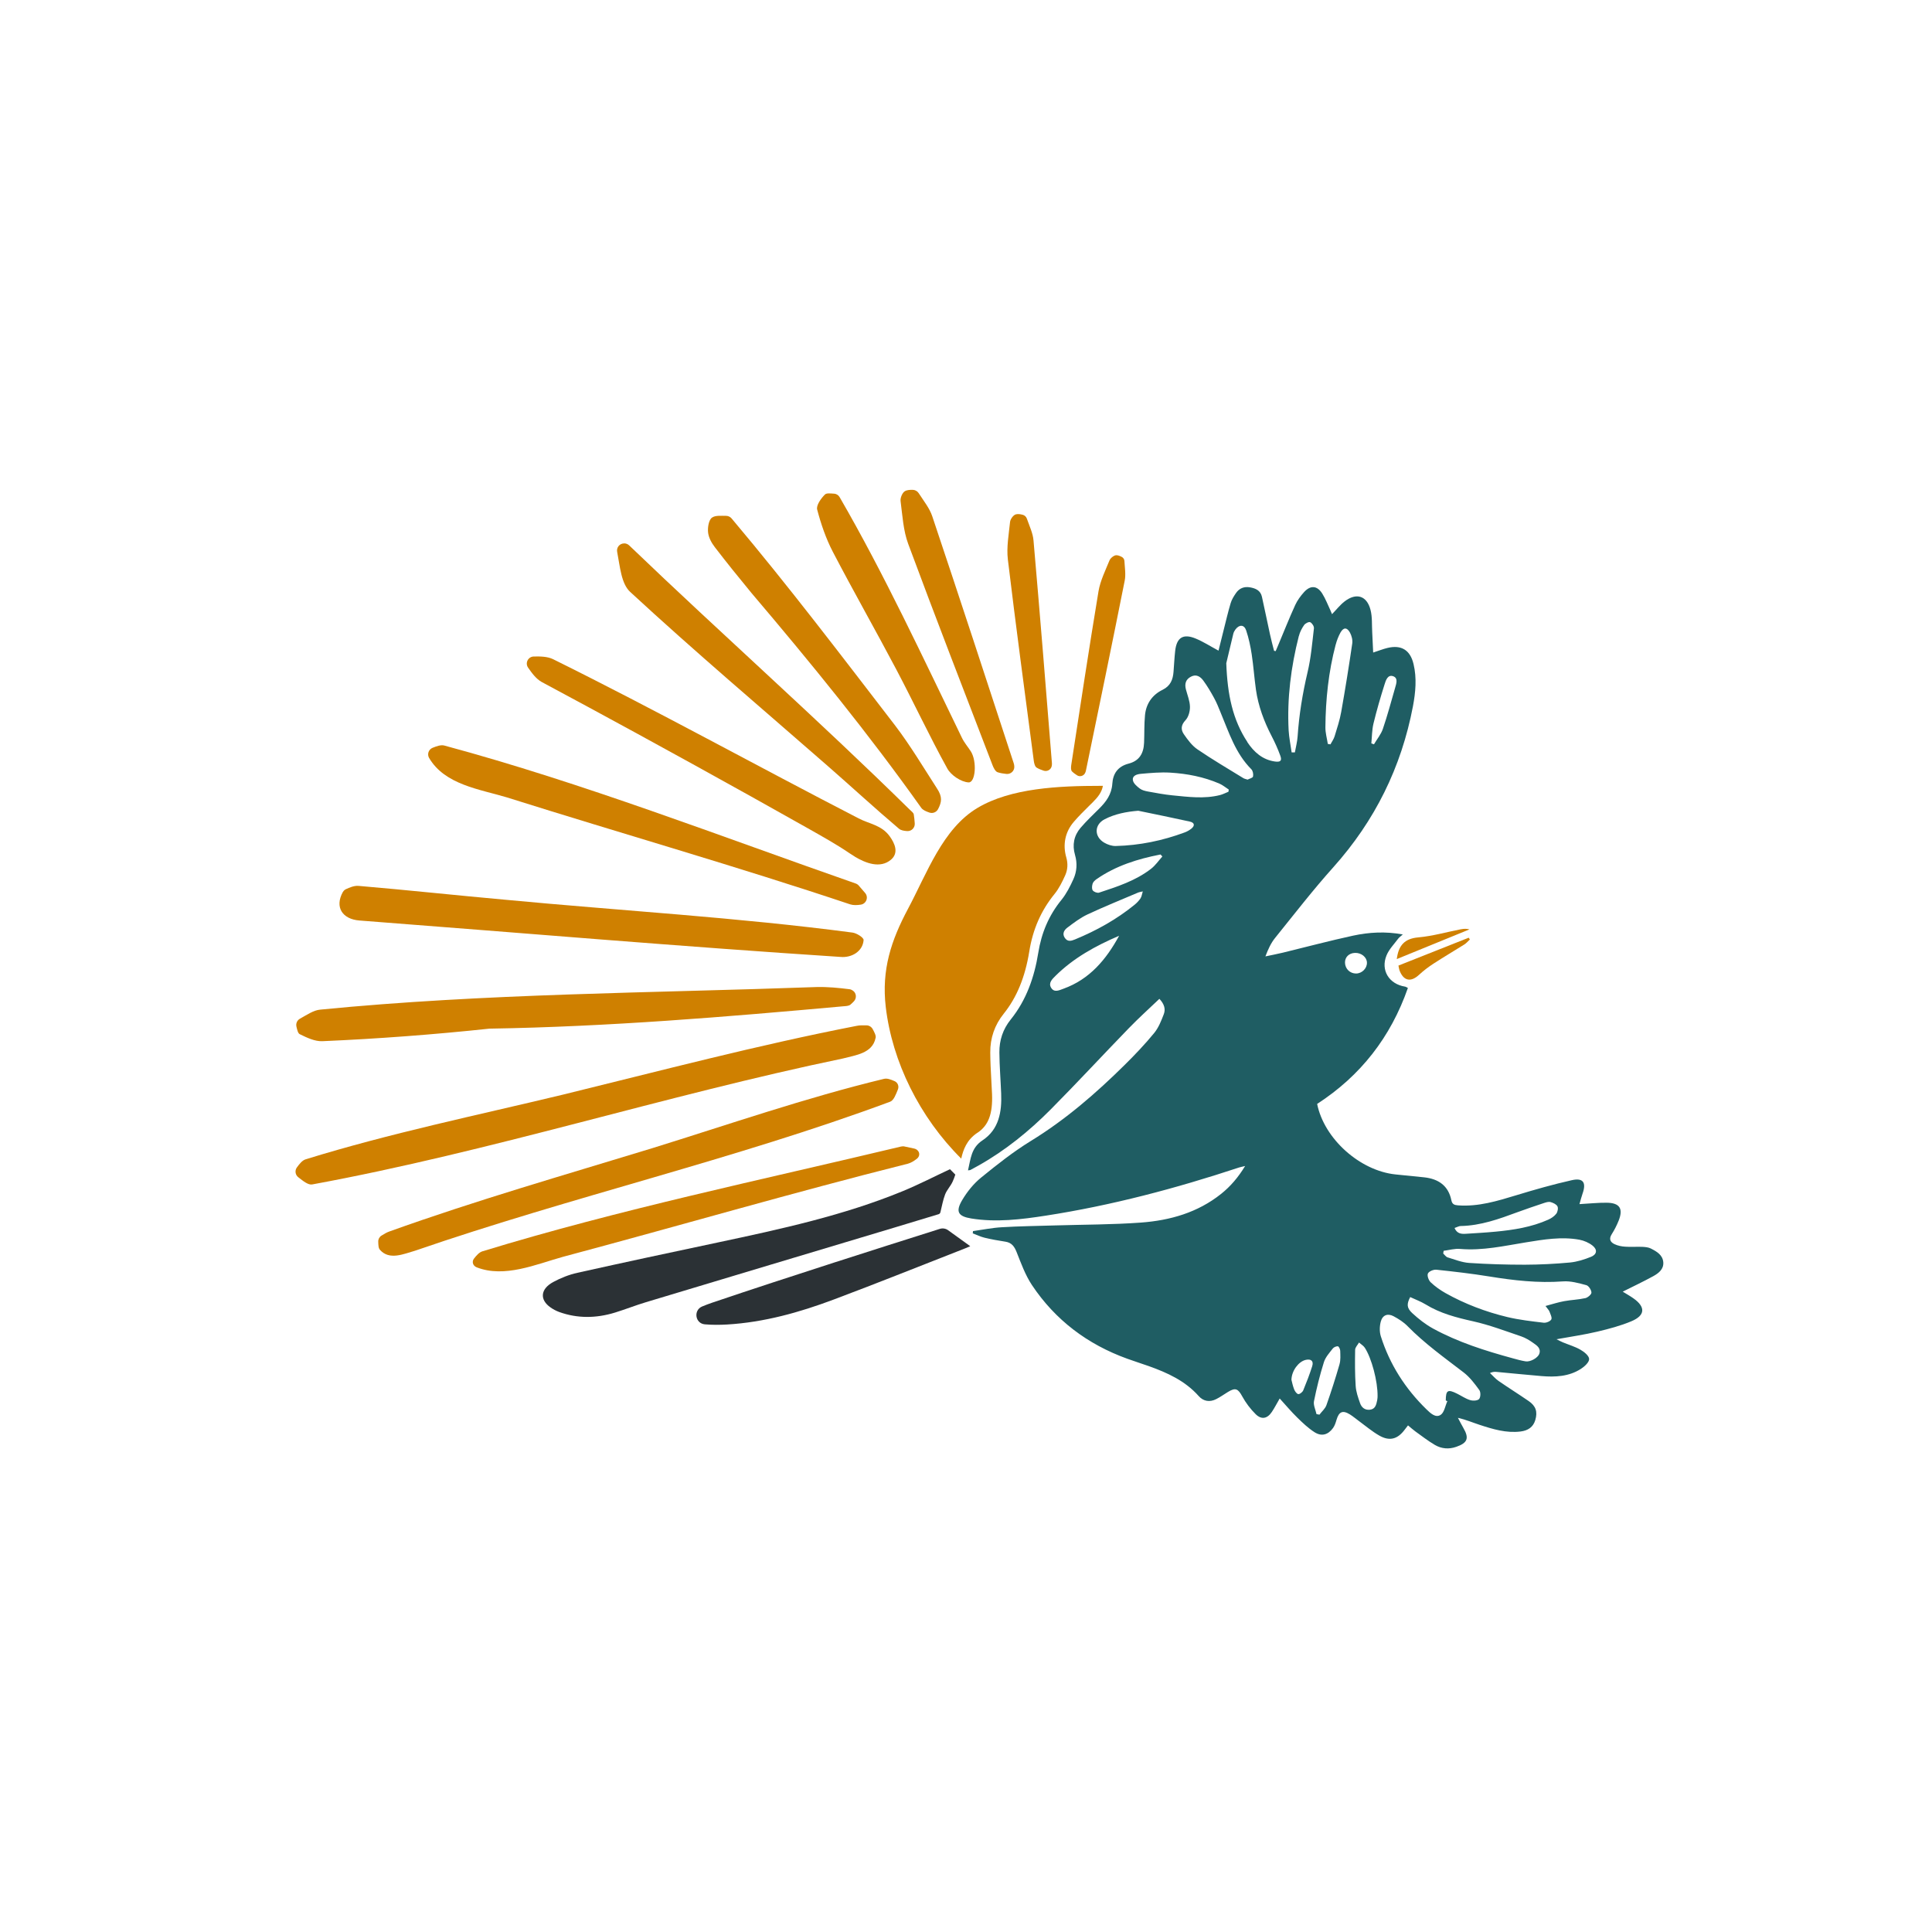 <?xml version="1.0" encoding="UTF-8"?>
<svg id="Layer_1" data-name="Layer 1" xmlns="http://www.w3.org/2000/svg" viewBox="0 0 360 360">
  <defs>
    <style>
      .cls-1 {
        fill: #cf8000;
      }

      .cls-2 {
        fill: #1f5d63;
      }

      .cls-3 {
        fill: #2b3135;
      }
    </style>
  </defs>
  <path class="cls-1" d="M182.13,211.08c2.05-1.36,2.87-3.52,2.72-7.23-.04-.91-.09-1.82-.14-2.73-.09-1.63-.18-3.31-.19-4.99-.02-2.71,.82-5.14,2.5-7.23,2.44-3.03,4-6.83,4.77-11.6,.66-4.13,2.2-7.64,4.7-10.71,.84-1.03,1.48-2.34,1.99-3.48,.47-1.05,.54-2.17,.21-3.33-.7-2.41-.21-4.76,1.38-6.62,.91-1.07,1.91-2.05,2.87-3l.69-.68c.97-.96,1.67-1.87,1.88-3.05-.14,0-.27,0-.41,0-7.78,0-16.74,.4-22.97,4.12-6.49,3.88-9.39,12.15-12.96,18.84-3.09,5.81-4.94,11.27-4.12,18.26,1.2,10.2,6.31,20.54,14.06,28.24,.37-1.63,1-3.48,3.02-4.82Z"/>
  <path class="cls-2" d="M307.63,232.65c-.47-.24-1.06-.29-1.61-.32-1.06-.04-2.14,.05-3.2-.03-.67-.04-1.36-.18-1.96-.46-.8-.37-1.11-.97-.54-1.86,.5-.79,.93-1.63,1.28-2.5,.91-2.27,.22-3.35-2.24-3.37-1.57-.02-3.14,.16-5.05,.26,.22-.77,.37-1.37,.57-1.94,.74-2.07,.13-3-1.99-2.52-3.48,.78-6.92,1.76-10.33,2.8-3.56,1.08-7.09,2.17-10.88,1.89-.68-.05-1.09-.2-1.24-.95-.56-2.73-2.42-3.98-5.05-4.27-1.78-.19-3.56-.36-5.34-.54-6.66-.68-13.32-6.65-14.62-13.14,8.09-5.24,13.71-12.44,16.91-21.61-.25-.12-.39-.23-.54-.25-2.97-.47-4.58-3.05-3.44-5.82,.47-1.14,1.41-2.09,2.16-3.1,.21-.28,.53-.49,.87-.8-3.22-.59-6.29-.42-9.29,.23-4.37,.95-8.69,2.1-13.04,3.16-1.08,.26-2.18,.47-3.27,.7,.5-1.32,1.02-2.46,1.78-3.41,3.58-4.44,7.08-8.97,10.89-13.22,7.73-8.64,12.66-18.61,14.82-29.97,.49-2.6,.74-5.25,.11-7.88-.62-2.61-2.27-3.61-4.84-3-.81,.19-1.59,.51-2.68,.86-.06-1.35-.11-2.56-.18-3.77-.08-1.39,.03-2.83-.31-4.16-.68-2.67-2.65-3.28-4.84-1.59-.85,.66-1.53,1.54-2.34,2.37-.09-.22-.18-.45-.28-.67-.51-1.07-.93-2.21-1.56-3.2-.94-1.47-2.18-1.55-3.37-.24-.65,.72-1.25,1.54-1.65,2.41-1.11,2.44-2.1,4.93-3.14,7.41-.17,.39-.33,.79-.5,1.18l-.3-.06c-.26-1.03-.54-2.05-.76-3.08-.51-2.33-.98-4.66-1.5-6.99-.26-1.18-1.18-1.58-2.25-1.76-1.07-.18-1.96,.17-2.57,1.05-.41,.59-.81,1.23-1.01,1.91-.51,1.71-.91,3.46-1.35,5.19-.31,1.21-.6,2.43-.91,3.65-1.54-.83-2.84-1.67-4.24-2.25-2.35-.98-3.57-.2-3.84,2.34-.14,1.27-.2,2.55-.3,3.82-.11,1.48-.56,2.66-2.05,3.39-1.92,.94-3.07,2.59-3.27,4.74-.16,1.69-.1,3.4-.17,5.11-.08,2.06-.94,3.4-2.88,3.9-2.05,.53-2.92,1.9-3.04,3.76-.13,1.96-1.14,3.33-2.44,4.62-1.18,1.17-2.39,2.32-3.47,3.58-1.25,1.46-1.58,3.2-1.04,5.05,.45,1.55,.35,3.08-.29,4.5-.61,1.35-1.3,2.72-2.22,3.86-2.38,2.92-3.74,6.17-4.34,9.91-.72,4.49-2.21,8.78-5.12,12.39-1.47,1.82-2.14,3.88-2.12,6.15,.02,2.55,.23,5.11,.33,7.66,.14,3.42-.41,6.69-3.48,8.72-2.14,1.41-2.19,3.48-2.7,5.59,.28-.04,.38-.03,.45-.07,.53-.28,1.05-.56,1.57-.86,4.98-2.81,9.38-6.39,13.39-10.42,4.92-4.96,9.67-10.1,14.54-15.12,1.83-1.89,3.78-3.65,5.71-5.49,.9,.94,1.2,1.9,.82,2.87-.47,1.22-.97,2.5-1.78,3.49-1.7,2.07-3.55,4.02-5.46,5.91-5.37,5.31-11.05,10.24-17.54,14.22-3.26,2-6.29,4.4-9.26,6.82-1.39,1.13-2.59,2.62-3.51,4.17-1.3,2.18-.78,3.05,1.69,3.45,4.66,.75,9.28,.18,13.87-.53,12.28-1.9,24.25-5.08,36.04-8.98,.29-.09,.59-.14,1.11-.27-1.3,2.13-2.73,3.8-4.47,5.19-4.37,3.49-9.52,4.95-14.94,5.35-5.31,.39-10.64,.37-15.97,.53-3.32,.1-6.65,.14-9.97,.34-1.8,.1-3.58,.47-5.36,.72-.01,.14-.03,.28-.04,.42,.73,.27,1.44,.63,2.19,.81,1.28,.31,2.59,.54,3.89,.74,1.17,.18,1.67,.89,2.09,1.94,.83,2.09,1.61,4.26,2.84,6.12,4.36,6.55,10.38,11.08,17.78,13.75,1.32,.48,2.66,.9,3.99,1.37,3.48,1.24,6.79,2.74,9.32,5.59,.89,1,2.07,1.17,3.27,.56,.76-.38,1.45-.89,2.18-1.33,1.41-.86,1.88-.61,2.67,.84,.66,1.21,1.53,2.35,2.51,3.32,1.08,1.05,2.16,.82,3-.44,.49-.73,.9-1.53,1.46-2.5,1.17,1.28,2.17,2.48,3.29,3.57,1,.98,2.03,1.96,3.2,2.71,1.32,.84,2.53,.49,3.45-.78,.31-.43,.49-.98,.64-1.5,.46-1.56,1.15-1.87,2.51-1.03,.58,.36,1.09,.81,1.65,1.21,1.27,.93,2.48,1.97,3.84,2.74,1.91,1.08,3.39,.65,4.69-1.08,.19-.26,.39-.51,.64-.83,.5,.41,.91,.79,1.35,1.11,1.21,.87,2.39,1.79,3.67,2.54,1.22,.71,2.58,.83,3.96,.35,2.12-.73,2.45-1.61,1.33-3.53-.36-.61-.67-1.25-1.01-1.88,1.51,.35,2.76,.89,4.05,1.31,2.47,.81,4.97,1.57,7.63,1.24,1.34-.17,2.34-.78,2.74-2.14,.45-1.55,.11-2.6-1.23-3.53-1.86-1.28-3.78-2.48-5.63-3.76-.59-.41-1.06-.98-1.59-1.47,.5-.22,.84-.24,1.18-.21,2.8,.26,5.6,.54,8.4,.78,2.59,.22,5.15,.1,7.4-1.36,.66-.43,1.52-1.22,1.5-1.82-.02-.61-.93-1.34-1.62-1.73-1.02-.59-2.19-.92-3.29-1.38-.31-.13-.61-.29-1.17-.57,2.76-.5,5.21-.85,7.61-1.42,2.15-.51,4.31-1.08,6.34-1.93,2.6-1.09,2.67-2.66,.39-4.27-.65-.46-1.34-.84-2-1.25,1.94-.97,3.86-1.88,5.72-2.9,.97-.54,1.93-1.28,1.84-2.56-.1-1.36-1.2-2.01-2.27-2.55Zm-55.15-55.09c1.17-.05,2.21,.79,2.23,1.81,.03,1.07-.93,2.03-2.03,2.03-1.13,0-2.02-.86-2.06-2-.03-1.04,.73-1.8,1.85-1.84Zm3.45-42.75c.6-2.47,1.31-4.91,2.08-7.34,.22-.7,.57-1.81,1.57-1.47,.97,.33,.61,1.36,.39,2.13-.74,2.57-1.43,5.16-2.29,7.68-.35,1.03-1.1,1.92-1.66,2.88-.16-.06-.32-.11-.49-.17,.12-1.24,.11-2.51,.4-3.71Zm-7.04-14.69c.2-.77,.5-1.54,.88-2.24,.56-1,1.22-1.03,1.78,0,.32,.59,.52,1.39,.42,2.04-.62,4.25-1.3,8.49-2.05,12.71-.27,1.54-.77,3.05-1.23,4.55-.16,.54-.51,1.01-.78,1.52-.16-.03-.32-.06-.49-.08-.16-1.03-.46-2.06-.45-3.09,.04-5.2,.58-10.35,1.91-15.4Zm-6.86-1.61c.18-.73,.55-1.44,.98-2.05,.22-.31,.88-.64,1.13-.52,.35,.17,.74,.77,.69,1.15-.32,2.74-.55,5.52-1.19,8.19-.93,3.95-1.58,7.93-1.85,11.97-.07,.99-.33,1.96-.51,2.95-.2,0-.4,0-.6,0-.19-1.37-.48-2.73-.56-4.11-.31-5.96,.43-11.81,1.9-17.58Zm-43.86,65.72c-.78,.28-1.71,.78-2.3-.16-.57-.91,.19-1.62,.78-2.21,3.39-3.36,7.5-5.62,11.88-7.49-2.4,4.41-5.48,8.1-10.36,9.86Zm14.37-16.86c-.31,.45-.7,.87-1.12,1.21-3.36,2.74-7.11,4.82-11.11,6.47-.72,.3-1.4,.48-1.92-.32-.52-.8-.05-1.47,.51-1.89,1.18-.89,2.39-1.81,3.72-2.44,3.12-1.46,6.32-2.75,9.49-4.1,.18-.08,.39-.09,.83-.2-.17,.54-.2,.96-.41,1.26Zm1.95-5.49c-2.87,2.23-6.3,3.33-9.69,4.45-.33,.11-.97-.13-1.18-.42-.21-.29-.15-.87-.02-1.27,.11-.33,.45-.63,.75-.84,3.6-2.49,7.67-3.76,11.9-4.58,.11,.12,.23,.25,.34,.37-.69,.77-1.29,1.66-2.1,2.29Zm7.48-7.46c-.36,.29-.78,.53-1.22,.69-4.14,1.54-8.43,2.42-12.85,2.53-.72,.02-1.53-.26-2.16-.63-1.9-1.13-1.85-3.37,.12-4.37,1.92-.98,4.01-1.39,6.24-1.57,3.21,.67,6.42,1.31,9.61,2.02,.89,.2,.98,.76,.26,1.34Zm6.93-6.89c-.52,.21-1.03,.48-1.57,.62-2.95,.74-5.92,.34-8.88,.05-1.52-.15-3.03-.44-4.53-.71-.54-.1-1.13-.24-1.54-.56-.53-.4-1.19-.96-1.28-1.54-.15-.91,.83-1.14,1.51-1.2,1.81-.16,3.65-.33,5.46-.22,3.15,.19,6.24,.79,9.16,2.05,.62,.27,1.15,.73,1.73,1.1-.02,.13-.03,.27-.05,.4Zm4.58-2.83c-.06,.26-.68,.39-1.01,.57-.33-.11-.6-.15-.8-.28-2.86-1.76-5.76-3.46-8.53-5.35-1.02-.69-1.82-1.78-2.54-2.82-.59-.85-.56-1.71,.3-2.62,.56-.59,.85-1.66,.83-2.51-.02-1.08-.47-2.15-.75-3.22-.27-1.02-.06-1.86,.93-2.38,1.01-.54,1.78,0,2.32,.74,.75,1.02,1.4,2.13,2.01,3.25,.47,.86,.83,1.77,1.2,2.68,1.55,3.72,2.77,7.61,5.73,10.58,.29,.29,.41,.94,.31,1.36Zm-1.05-6.44c-2.73-4.14-3.72-8.8-3.93-14.68,.29-1.22,.79-3.36,1.31-5.49,.07-.28,.22-.56,.39-.79,.72-.97,1.64-.94,2.01,.18,.48,1.44,.8,2.95,1.03,4.46,.33,2.19,.48,4.4,.79,6.59,.44,3.06,1.51,5.91,2.93,8.65,.61,1.17,1.15,2.38,1.6,3.61,.35,.96,.05,1.24-.97,1.11-2.34-.32-3.94-1.77-5.17-3.62Zm12.08,116.31c-.48,1.52-1.06,3.02-1.67,4.5-.14,.33-.63,.73-.92,.7-.29-.03-.63-.52-.77-.87-.26-.66-.4-1.37-.51-1.8,.05-1.71,1.34-3.39,2.64-3.7,1.01-.24,1.54,.2,1.23,1.17Zm5.09-.36c-.74,2.56-1.55,5.11-2.44,7.62-.23,.66-.86,1.18-1.3,1.77-.18-.03-.37-.07-.55-.1-.17-.8-.61-1.66-.47-2.4,.49-2.45,1.1-4.89,1.85-7.28,.29-.93,1.03-1.74,1.65-2.54,.19-.25,.64-.44,.95-.42,.17,.01,.43,.53,.44,.82,.02,.84,.1,1.73-.13,2.52Zm7.02,6.7c-.17,.79-.32,1.65-1.35,1.77-.95,.11-1.57-.42-1.85-1.24-.36-1.03-.74-2.1-.81-3.18-.15-2.24-.14-4.49-.1-6.74,0-.46,.47-.91,.72-1.36,.37,.32,.82,.58,1.08,.97,1.27,1.94,2.42,6.27,2.38,9.02,0,.08,0,.43-.07,.76Zm15.61-32.46c3.68-.08,7.08-1.3,10.48-2.56,1.63-.6,3.29-1.16,4.94-1.71,.4-.13,.87-.29,1.24-.2,.49,.13,1.09,.4,1.31,.79,.19,.33,.05,1.05-.21,1.39-.37,.48-.94,.86-1.5,1.11-3.11,1.39-6.43,1.91-9.78,2.23-1.86,.18-3.73,.28-5.6,.4-.82,.05-1.61-.01-2.08-1.08,.45-.15,.82-.37,1.2-.38Zm3.38,32.24c-.32,.33-1.18,.36-1.7,.19-.84-.26-1.59-.79-2.4-1.19-1.75-.87-2.1-.65-2.11,1.27,.1,.04,.19,.09,.29,.13-.4,.88-.57,2.11-1.25,2.55-.96,.63-1.93-.35-2.65-1.04-3.94-3.84-6.84-8.36-8.5-13.62-.26-.84-.23-1.87,0-2.73,.33-1.22,1.29-1.58,2.4-.98,.93,.5,1.86,1.09,2.59,1.84,3.18,3.24,6.85,5.86,10.43,8.61,1.15,.88,2.08,2.11,2.94,3.3,.28,.38,.25,1.36-.05,1.67Zm11.21-8.42c-.27,.76-1.67,1.54-2.54,1.4-.8-.13-1.58-.34-2.36-.56-5.14-1.4-10.22-3-14.92-5.57-1.4-.77-2.69-1.79-3.87-2.88-1.03-.96-1.02-1.7-.36-2.97,.95,.45,1.96,.81,2.86,1.36,2.73,1.68,5.74,2.46,8.84,3.15,3.06,.68,6.02,1.81,9,2.82,.79,.27,1.54,.73,2.23,1.22,.67,.47,1.49,.99,1.12,2.04Zm8.56-10.38c-1.28,.29-2.62,.32-3.91,.56-1.11,.2-2.19,.55-3.49,.9,.41,.56,.64,.78,.74,1.04,.18,.49,.52,1.14,.34,1.47-.2,.36-.95,.66-1.41,.61-2.27-.27-4.57-.53-6.79-1.06-4.02-.97-7.89-2.43-11.51-4.46-.99-.56-1.95-1.24-2.77-2.02-.38-.36-.69-1.23-.51-1.63,.18-.4,1.04-.76,1.56-.71,3.3,.35,6.6,.73,9.87,1.26,4.55,.74,9.1,1.26,13.73,.92,1.43-.11,2.94,.32,4.36,.7,.44,.12,.94,.9,.95,1.39,0,.35-.7,.94-1.17,1.04Zm1.08-7.7c-1.25,.51-2.59,.93-3.92,1.06-2.79,.26-5.61,.4-8.42,.41-3.45,0-6.91-.1-10.35-.33-1.37-.09-2.71-.64-4.04-1.04-.31-.1-.54-.47-.81-.72,.03-.17,.05-.33,.08-.5,1.02-.13,2.06-.44,3.07-.35,4.19,.36,8.22-.57,12.3-1.23,3.28-.53,6.58-1.09,9.91-.49,.87,.16,1.79,.56,2.48,1.11,.93,.75,.81,1.63-.3,2.08Z"/>
  <path class="cls-3" d="M174.9,226.25c.16-.05,.29-.19,.33-.36,.31-1.26,.49-2.31,.88-3.33,.31-.81,1.01-1.54,1.38-2.34,.21-.44,.37-.89,.52-1.35l-.99-1s-.01,0-.02,0c-2.93,1.37-5.79,2.85-8.8,4.09-10.94,4.5-22.67,7.06-34.42,9.55-8.75,1.85-17.49,3.72-26.2,5.66-1.57,.35-3.14,.98-4.5,1.72-2.41,1.31-2.54,3.3-.5,4.73,.48,.34,1.04,.64,1.64,.86,3.33,1.2,6.82,1.19,10.37,.1,1.95-.6,3.83-1.35,5.79-1.94,15.35-4.63,30.72-9.23,46.08-13.84,2.93-.88,5.86-1.77,8.43-2.55Z"/>
  <path class="cls-3" d="M155.7,235.17c-7.69,2.49-15.38,4.98-23.04,7.58-.61,.21-1.22,.44-1.82,.69-1.67,.7-1.31,3.17,.49,3.33,1.39,.12,2.79,.11,4.19,.03,6.87-.41,13.44-2.25,19.83-4.65,8.21-3.08,16.34-6.35,24.5-9.54,.29-.11,.57-.25,.94-.4-1.43-1.03-2.77-2-4.13-2.98-.44-.32-1.01-.41-1.53-.25-6.25,1.99-12.86,4.06-19.45,6.2Z"/>
  <path class="cls-1" d="M260.77,180.8c.75,1.99,2.1,2.27,3.64,.85,.84-.78,1.76-1.48,2.72-2.1,1.89-1.23,3.83-2.37,5.74-3.57,.38-.24,.68-.61,1.02-.92-.07-.11-.15-.22-.22-.33-4.32,1.72-8.65,3.43-13.09,5.19,.08,.39,.11,.64,.19,.88Z"/>
  <path class="cls-1" d="M272.29,173.14c-2.68,.52-5.33,1.29-8.03,1.53-2.57,.23-3.67,1.52-3.99,4.04,4.59-1.87,9.06-3.7,13.54-5.53-.53-.15-1.04-.13-1.53-.03Z"/>
  <g>
    <path class="cls-1" d="M163.15,193.41c-.58,2.88-3.74,3.2-6.11,3.83-33.18,6.89-65.5,17.33-98.85,23.46-.75,.15-1.69-.62-2.61-1.34-.57-.44-.68-1.26-.25-1.84,.49-.67,1-1.31,1.63-1.5,15.74-4.87,31.89-8.19,47.89-12.04,18.22-4.46,36.37-9.25,54.79-12.83,.56-.12,1.15-.1,1.81-.09,.49,0,.94,.28,1.17,.71,.32,.61,.64,1.17,.54,1.64"/>
    <path class="cls-1" d="M55.24,191.29c-.14-.58,.13-1.18,.65-1.47,1.37-.76,2.54-1.58,3.78-1.69,30.74-3.03,61.64-3.09,92.49-4.21,2.05-.05,4.12,.15,6.16,.41,.21,.03,.42,.13,.62,.27,.64,.45,.72,1.38,.19,1.96-.21,.23-.44,.45-.68,.65-.33,.26-.89,.26-1.35,.3-21.89,1.98-43.78,3.8-65.77,4.16-.04,0-.07,0-.11,0-10.34,1.1-20.75,1.89-31.15,2.34-1.4,.06-2.9-.66-4.22-1.31-.32-.16-.45-.72-.61-1.39Z"/>
    <path class="cls-1" d="M63.91,166.19c.13-.24,.35-.42,.6-.53,.55-.24,1.44-.66,2.29-.59,9.15,.78,18.28,1.77,27.42,2.59,21.54,2.04,43.16,3.28,64.61,6.11,.79,.1,2.1,.92,2.09,1.39-.15,2.13-2.25,3.34-4.29,3.15-29.92-1.95-59.78-4.5-89.68-6.79-3.08-.24-4.67-2.43-3.05-5.34Z"/>
    <path class="cls-1" d="M160.02,165.02c.44,.51,.82,.96,1.18,1.37,.69,.8,.22,2.03-.82,2.18-.68,.1-1.34,.13-1.94-.05-21.2-7.1-42.71-13.23-64.03-19.95-5.07-1.52-11.52-2.35-14.45-7.33-.41-.7-.1-1.6,.65-1.9s1.53-.59,2.18-.42c25.9,6.98,51.52,16.94,76.66,25.71,.22,.08,.42,.21,.57,.39Z"/>
    <path class="cls-1" d="M159.29,159.62c-.33-.2-.64-.4-.93-.59-2.54-1.73-5.15-3.17-7.81-4.68-3.51-1.98-7.03-3.95-10.56-5.92-7.05-3.93-14.11-7.82-21.19-11.69-5.95-3.25-11.91-6.47-17.88-9.67-1.02-.58-1.78-1.6-2.52-2.67-.6-.87,.01-2.05,1.06-2.07,1.28-.03,2.54,0,3.58,.49,19.18,9.49,37.94,19.87,56.96,29.68,1.97,1.03,4.27,1.23,5.78,3.33,.97,1.34,1.74,3.1,.23,4.37-2,1.68-4.69,.65-6.74-.58Z"/>
    <path class="cls-1" d="M116.29,101.25c.35,0,.69,.13,.94,.37,17.32,16.62,35.22,32.46,52.33,49.29,.27,.26,.66,.54,.71,.85,.09,.55,.14,1.11,.18,1.67,.06,.81-.61,1.48-1.41,1.43-.6-.04-1.17-.13-1.54-.45-4.49-3.8-8.81-7.79-13.24-11.66-12.32-10.77-24.82-21.35-36.83-32.45-1.68-1.55-1.89-4.69-2.43-7.47-.16-.81,.45-1.56,1.28-1.57h.02Z"/>
    <path class="cls-1" d="M135.29,96.12c.39,0,.76,.17,1.02,.47,10.67,12.66,20.44,25.55,30.51,38.63,2.82,3.71,5.22,7.74,7.75,11.66,1.08,1.62,.9,2.56,.24,3.86-.3,.6-1,.89-1.63,.67s-1.19-.45-1.51-.87c-9.87-13.89-20.61-27.06-31.64-40.04-2.32-2.81-4.61-5.65-6.83-8.54-.61-.79-1.16-1.79-1.26-2.75-.1-.92,.12-2.33,.73-2.76,.62-.44,1.63-.33,2.62-.33Z"/>
    <path class="cls-1" d="M155.4,91.98c.44,.03,.84,.28,1.06,.67,8.29,14.31,15.56,29.96,22.79,44.85,.43,.89,1.11,1.67,1.65,2.51,1.18,1.85,.88,5.86-.43,5.78-1.4-.09-3.25-1.32-3.95-2.58-3.34-6.05-6.27-12.33-9.5-18.45-3.88-7.35-8-14.58-11.84-21.95-1.28-2.46-2.2-5.16-2.91-7.85-.21-.79,.7-2.08,1.44-2.81,.3-.3,.99-.21,1.69-.16Z"/>
    <path class="cls-1" d="M170.07,91.28c.46,0,.87,.24,1.12,.62,.99,1.53,2.03,2.82,2.52,4.29,5.14,15.32,10.16,30.69,15.19,46.05,.06,.19,.09,.38,.1,.59,.05,.82-.67,1.47-1.48,1.38-.55-.06-1.1-.14-1.62-.31-.42-.13-.77-.82-.96-1.33-5.27-13.72-10.59-27.42-15.7-41.2-.93-2.5-1.08-5.31-1.43-8-.08-.6,.33-1.58,.81-1.85,.42-.24,.96-.25,1.45-.25Z"/>
    <path class="cls-1" d="M70.8,232.89c1.76,1.99,4.4,.77,6.55,.16,29.26-10.09,59.45-16.98,88.51-27.76,.66-.24,1.05-1.28,1.45-2.28,.25-.61-.03-1.31-.63-1.56-.69-.3-1.38-.57-1.97-.42-14.61,3.53-28.83,8.47-43.18,12.92-16.38,5.01-32.84,9.72-48.98,15.52-.5,.17-.95,.46-1.47,.77-.38,.23-.61,.66-.6,1.1,.02,.64,.02,1.23,.32,1.54"/>
    <path class="cls-1" d="M190.53,95.91c.38,.09,.68,.36,.81,.73,.52,1.47,1.13,2.74,1.24,4.07,1.21,13.82,2.32,27.66,3.43,41.49,.01,.17,0,.34-.03,.51-.12,.7-.85,1.12-1.52,.89-.45-.15-.89-.32-1.29-.56-.33-.19-.48-.83-.54-1.29-1.64-12.5-3.33-24.99-4.83-37.5-.27-2.27,.17-4.66,.41-6.99,.05-.52,.59-1.27,1.05-1.41,.4-.12,.85-.04,1.26,.06Z"/>
    <path class="cls-1" d="M209.02,103.77c.3,.15,.48,.44,.5,.78,.08,1.33,.28,2.52,.05,3.66-2.35,11.81-4.79,23.61-7.23,35.41-.03,.14-.08,.28-.15,.42-.27,.56-.99,.76-1.49,.43-.34-.22-.67-.45-.95-.73-.23-.23-.2-.79-.14-1.19,1.66-10.79,3.29-21.59,5.08-32.37,.33-1.96,1.28-3.87,2.05-5.76,.17-.42,.81-.94,1.23-.96,.36-.02,.73,.15,1.05,.31Z"/>
  </g>
  <path class="cls-1" d="M168.58,213.64c.64,.14,1.21,.26,1.74,.37,1.01,.22,1.3,1.3,.52,1.91-.51,.4-1.05,.74-1.64,.91-21.56,5.41-42.85,11.64-64.3,17.36-5.06,1.41-10.89,3.98-16.07,1.96-.72-.28-.96-1.06-.5-1.64s.95-1.16,1.58-1.35c25.41-7.78,52.23-13.36,77.99-19.52,.22-.05,.46-.06,.69,0Z"/>
</svg>